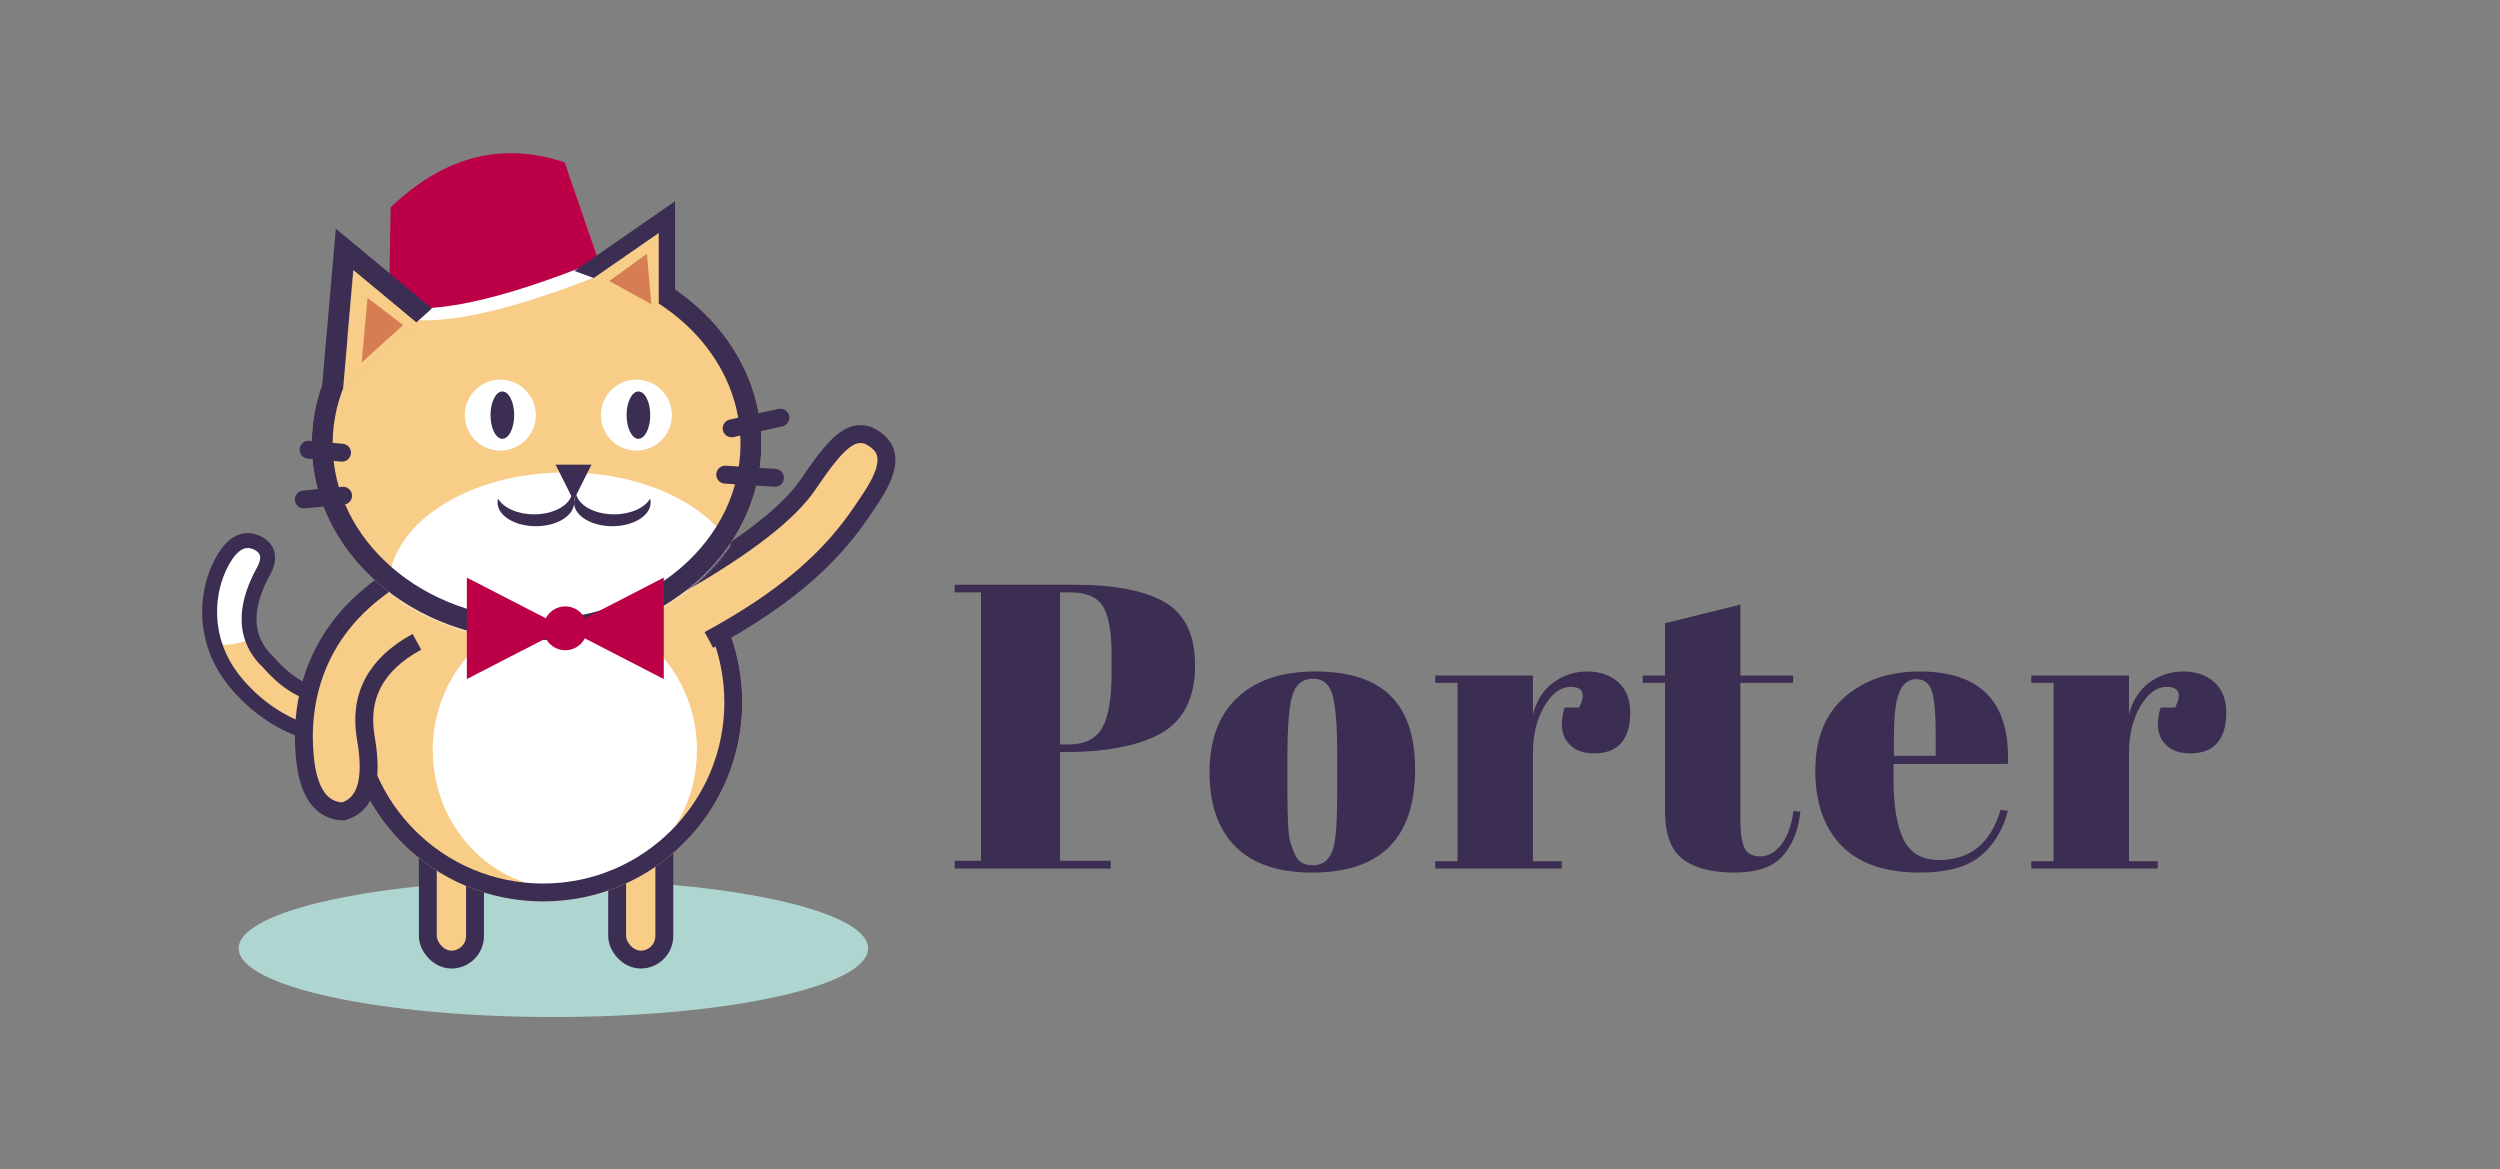 <?xml version="1.0" encoding="UTF-8"?>
<svg width="838px" height="392px" viewBox="0 0 838 392" version="1.1" xmlns="http://www.w3.org/2000/svg" xmlns:xlink="http://www.w3.org/1999/xlink">
    <rect x="0" y="0" width="838" height="392" fill="#808080" stroke="none"/>
    <!-- Generator: Sketch 51.3 (57544) - http://www.bohemiancoding.com/sketch -->
    <title>logo horiz</title>
    <desc>Created with Sketch.</desc>
    <defs>
        <path d="M62.385,36.857 C48.127,56.006 34.001,57.584 20.006,41.591 C9.978,32.207 13.299,20.253 18.15,11.342 C20.765,6.762 20.108,3.478 16.18,1.49 C11.716,-0.548 7.761,1.64 4.312,8.054 C-0.861,17.676 -2.224,32.845 7.174,45.949 C16.573,59.053 36.47,71.654 53.21,63.548 C64.37,58.143 70.688,51.27 72.164,42.929" id="path-1"></path>
        <circle id="path-3" cx="112.052" cy="67.425" r="66.749"></circle>
        <ellipse id="path-5" cx="75.427" cy="65.813" rx="75.357" ry="65.773"></ellipse>
        <polygon id="path-7" points="2.45 16.777 25.145 1.055 25.145 40.953"></polygon>
        <polygon id="path-9" points="0.467 19.743 23.162 4.022 23.162 43.919"></polygon>
    </defs>
    <g id="logo-horiz" stroke="none" stroke-width="1" fill="none" fill-rule="evenodd">
        <path d="M320,196 L359.952,196 C373.632,196 383.824,197.97 390.528,201.911 C397.232,205.852 400.584,212.896 400.584,223.042 C400.584,234.276 396.507,242.022 388.353,246.28 C380.743,250.175 370.099,252.123 356.419,252.123 L355.332,252.123 L355.332,288.542 L372.318,288.542 L372.318,291.124 L320,291.124 L320,288.542 L328.833,288.542 L328.833,198.582 L320,198.582 L320,196 Z M355.332,198.582 L355.332,249.541 L358.185,249.541 C363.621,249.541 367.381,247.684 369.464,243.97 C371.548,240.255 372.59,234.231 372.59,225.896 L372.59,219.373 C372.59,211.673 371.616,206.282 369.668,203.202 C367.721,200.122 364.165,198.582 359.001,198.582 L355.332,198.582 Z M448.246,264.353 L448.246,252.803 C448.246,244.015 447.77,237.605 446.819,233.574 C445.868,229.543 443.671,227.527 440.228,227.527 C438.235,227.527 436.627,228.093 435.404,229.225 C434.181,230.358 433.298,232.238 432.754,234.865 C431.939,238.942 431.531,245.147 431.531,253.482 L431.531,264.082 C431.531,273.956 431.826,279.89 432.415,281.883 C433.004,283.876 433.615,285.507 434.249,286.775 C435.246,288.95 437.194,290.037 440.093,290.037 C443.626,290.037 445.936,287.999 447.023,283.922 C447.838,281.023 448.246,274.5 448.246,264.353 Z M439.821,292.483 C428.496,292.483 419.935,289.584 414.137,283.786 C408.339,277.988 405.44,269.676 405.44,258.85 C405.44,248.024 408.543,239.689 414.749,233.846 C420.955,228.002 429.674,225.081 440.908,225.081 C452.142,225.081 460.522,227.776 466.048,233.166 C471.574,238.557 474.337,246.778 474.337,257.831 C474.337,280.932 462.832,292.483 439.821,292.483 Z M526.484,230.245 C523.132,230.245 520.188,232.419 517.651,236.767 C515.114,241.116 513.846,246.28 513.846,252.259 L513.846,288.678 L523.494,288.678 L523.494,291.124 L481.096,291.124 L481.096,288.678 L488.57,288.678 L488.57,228.886 L481.096,228.886 L481.096,226.44 L513.846,226.44 L513.846,239.485 C515.024,234.865 517.289,231.309 520.641,228.818 C523.993,226.326 527.798,225.081 532.056,225.081 C536.314,225.081 539.779,226.281 542.451,228.682 C545.124,231.083 546.46,234.48 546.46,238.874 C546.46,243.268 545.464,246.642 543.47,248.998 C541.477,251.353 538.42,252.531 534.298,252.531 C530.176,252.531 527.141,251.172 525.193,248.454 C523.245,245.736 522.996,241.977 524.446,237.175 L529.338,237.175 C531.603,232.555 530.651,230.245 526.484,230.245 Z M558.111,271.692 L558.111,228.886 L550.637,228.886 L550.637,226.44 L558.111,226.44 L558.111,208.91 L583.387,202.659 L583.387,226.44 L601.053,226.44 L601.053,228.886 L583.387,228.886 L583.387,274.681 C583.387,278.939 583.817,282.065 584.678,284.058 C585.539,286.051 587.328,287.047 590.046,287.047 C592.764,287.047 595.142,285.688 597.18,282.971 C599.218,280.253 600.555,276.538 601.189,271.827 L603.499,272.099 C602.774,278.35 600.781,283.31 597.52,286.979 C594.258,290.648 588.868,292.483 581.349,292.483 C573.829,292.483 568.077,290.988 564.091,287.998 C560.104,285.009 558.111,279.573 558.111,271.692 Z M643.552,292.483 C631.865,292.483 623.1,289.471 617.257,283.446 C611.413,277.422 608.492,269.042 608.492,258.306 C608.492,247.571 611.776,239.349 618.344,233.642 C624.912,227.934 633.269,225.081 643.416,225.081 C663.981,225.081 673.855,235.408 673.04,256.064 L634.719,256.064 L634.719,261.364 C634.719,270.242 635.851,276.946 638.116,281.476 C640.381,286.005 644.322,288.27 649.938,288.27 C660.447,288.27 667.333,282.653 670.594,271.42 L673.04,271.827 C671.319,278.35 668.216,283.423 663.731,287.047 C659.247,290.671 652.52,292.483 643.552,292.483 Z M634.854,253.346 L648.851,253.346 L648.851,246.687 C648.851,239.349 648.421,234.344 647.56,231.671 C646.7,228.999 644.978,227.663 642.396,227.663 C639.815,227.663 637.912,229.09 636.689,231.943 C635.466,234.797 634.854,239.712 634.854,246.687 L634.854,253.346 Z M726.274,230.245 C722.922,230.245 719.978,232.419 717.441,236.767 C714.904,241.116 713.636,246.28 713.636,252.259 L713.636,288.678 L723.284,288.678 L723.284,291.124 L680.886,291.124 L680.886,288.678 L688.36,288.678 L688.36,228.886 L680.886,228.886 L680.886,226.44 L713.636,226.44 L713.636,239.485 C714.814,234.865 717.079,231.309 720.431,228.818 C723.783,226.326 727.588,225.081 731.846,225.081 C736.103,225.081 739.569,226.281 742.241,228.682 C744.914,231.083 746.25,234.48 746.25,238.874 C746.25,243.268 745.253,246.642 743.26,248.998 C741.267,251.353 738.21,252.531 734.088,252.531 C729.966,252.531 726.931,251.172 724.983,248.454 C723.035,245.736 722.786,241.977 724.236,237.175 L729.128,237.175 C731.393,232.555 730.441,230.245 726.274,230.245 Z" id="Porter" fill="#3C2E53"></path>
        <ellipse id="Oval-18" fill="#AFD5D0" fill-rule="nonzero" cx="185.5" cy="317.906" rx="105.5" ry="23"></ellipse>
        <g id="M-A-I-N-" transform="translate(70, 50)">
            <g id="torso" transform="translate(0, 93.205)">
                <g id="Group" transform="translate(0, 24.78)">
                    <g id="TA-I.-L" transform="translate(0, 12.459)">
                        <g id="Group-2">
                            <mask id="mask-2" fill="white">
                                <use xlink:href="#path-1"></use>
                            </mask>
                            <use id="T-A-I-L" stroke="#3C2E53" stroke-width="2" fill="#F7CD88" fill-rule="nonzero" xlink:href="#path-1"></use>
                            <ellipse id="Oval-5" fill="#FFFFFF" fill-rule="nonzero" mask="url(#mask-2)" cx="4.949" cy="8.924" rx="23.797" ry="26.772"></ellipse>
                        </g>
                        <path d="M62.385,36.857 C48.127,56.006 34.001,57.584 20.006,41.591 C9.978,32.207 13.299,20.253 18.15,11.342 C20.765,6.762 20.108,3.478 16.18,1.49 C11.716,-0.548 7.761,1.64 4.312,8.054 C-0.861,17.676 -2.224,32.845 7.174,45.949 C16.573,59.053 36.47,71.654 53.21,63.548 C64.37,58.143 70.688,51.27 72.164,42.929" id="T-A-I-L" stroke="#3C2E53" stroke-width="5" fill-rule="nonzero"></path>
                    </g>
                    <rect id="Rectangle-7" stroke="#3C2E53" stroke-width="6" fill="#F7CD88" fill-rule="nonzero" x="73.408" y="92.239" width="15.814" height="61.425" rx="7.907"></rect>
                    <rect id="Rectangle-7" stroke="#3C2E53" stroke-width="6" fill="#F7CD88" fill-rule="nonzero" x="136.866" y="92.239" width="15.814" height="61.425" rx="7.907"></rect>
                    <mask id="mask-4" fill="white">
                        <use xlink:href="#path-3"></use>
                    </mask>
                    <use id="Oval-12" fill="#F7CD88" fill-rule="nonzero" xlink:href="#path-3"></use>
                    <ellipse id="Oval-13" fill="#FFFFFF" fill-rule="nonzero" mask="url(#mask-4)" cx="119.339" cy="83.49" rx="44.279" ry="46.493"></ellipse>
                </g>
                <circle id="Oval-12" stroke="#3C2E53" stroke-width="6" fill-rule="nonzero" cx="112.052" cy="92.205" r="63.749"></circle>
                <path d="M155.362,41.026 C180.002,35.366 196.748,28.953 205.6,21.786 C218.879,11.035 224.423,8.509 229.512,11.864 C236.013,17.816 234.712,23.794 224.253,32.41 C221.42,34.744 218.214,37.395 214.255,40.177 C203.602,47.665 187.496,56.109 158.518,61.926" id="arm" stroke="#3C2E53" stroke-width="6" fill="#F7CD88" fill-rule="nonzero" transform="translate(194.422, 36.202) rotate(-17) translate(-194.422, -36.202) "></path>
                <path d="M28.123,93.685 C43.602,96.83 54.917,92.209 62.069,79.824 C69.221,67.438 76.399,62.833 83.604,66.008 C89.117,70.996 88.499,78.397 81.751,88.211 C71.629,102.931 51.797,120.015 18.467,114.756" id="Path-29" stroke="#3C2E53" stroke-width="6" fill="#F7CD88" fill-rule="nonzero" transform="translate(52.894, 90.383) rotate(140) translate(-52.894, -90.383) "></path>
            </g>
            <g id="head" transform="translate(31.746, 0)">
                <g id="HEAD" transform="translate(2.687, 32.996)">
                    <mask id="mask-6" fill="white">
                        <use xlink:href="#path-5"></use>
                    </mask>
                    <use id="head" fill="#F7CD88" fill-rule="nonzero" xlink:href="#path-5"></use>
                    <ellipse id="Oval-4" fill="#FFFFFF" fill-rule="nonzero" mask="url(#mask-6)" cx="85.272" cy="114.027" rx="59.492" ry="38.67"></ellipse>
                </g>
                <ellipse stroke="#3C2E53" stroke-width="7" fill-rule="nonzero" cx="78.114" cy="98.809" rx="71.857" ry="62.273"></ellipse>
                <g id="mouth" transform="translate(64.18, 105.759)" fill="#3C2E53" fill-rule="nonzero">
                    <g id="Group-10" transform="translate(26.284, 9.381)">
                        <path d="M0.95,0.644 C1.961,4.401 7.245,7.265 13.611,7.265 C19.183,7.265 23.926,5.072 25.701,2.005 C25.815,2.432 25.875,2.87 25.875,3.316 C25.875,7.697 20.128,11.248 13.039,11.248 C5.95,11.248 0.203,7.697 0.203,3.316 C0.203,2.379 0.466,1.479 0.95,0.644 Z" id="Combined-Shape"></path>
                    </g>
                    <g id="Group-10" transform="translate(13.729, 15.381) scale(-1, 1) translate(-13.729, -15.381) translate(0.729, 9.381)">
                        <path d="M0.95,0.644 C1.961,4.401 7.245,7.265 13.611,7.265 C19.183,7.265 23.926,5.072 25.701,2.005 C25.815,2.432 25.875,2.87 25.875,3.316 C25.875,7.697 20.128,11.248 13.039,11.248 C5.95,11.248 0.203,7.697 0.203,3.316 C0.203,2.379 0.466,1.479 0.95,0.644 Z" id="Combined-Shape"></path>
                    </g>
                    <polygon id="Path-24" points="20.324 0 32.324 0 26.324 12"></polygon>
                </g>
                <g id="eyes" transform="translate(53.264, 76.996)" fill-rule="nonzero">
                    <circle id="Oval" fill="#FFFFFF" cx="12.7" cy="12.154" r="11.898"></circle>
                    <circle id="Oval-2" fill="#FFFFFF" cx="58.31" cy="12.154" r="11.898"></circle>
                    <ellipse id="Oval" fill="#3C2E53" cx="13.377" cy="12.154" rx="3.966" ry="7.932"></ellipse>
                    <ellipse id="Oval-2" fill="#3C2E53" cx="58.988" cy="12.154" rx="3.966" ry="7.932"></ellipse>
                </g>
                <g id="hat" transform="translate(27.939, 0.284)" fill-rule="nonzero">
                    <path d="M72.683,40.924 L60.105,6.644 C39.717,0.65 20.723,6.364 3.122,23.784 C3.122,30.938 3.122,30.938 3.122,56.547 C16.734,59.901 39.921,54.693 72.683,40.924 Z" id="Path-14" fill="#FFFFFF" transform="translate(37.903, 30.938) rotate(1) translate(-37.903, -30.938) "></path>
                    <path d="M71.143,36.424 L59.219,3.775 C38.096,-2.948 18.735,2.401 1.134,19.822 C1.134,26.975 1.134,26.975 1.134,52.585 C14.746,55.939 38.082,50.552 71.143,36.424 Z" id="Path-14" fill="#BB0048" transform="translate(36.138, 27.259) rotate(1) translate(-36.138, -27.259) "></path>
                </g>
                <g id="l-ear" transform="translate(12.504, 40.406)">
                    <path d="M-2.513,11.886 L23.063,-5.831 L23.063,39.133 L-2.513,11.886 Z" id="Path-18" stroke="#3C2E53" stroke-width="7" stroke-linecap="square" fill-rule="nonzero" transform="translate(11.191, 15.571) scale(-1, 1) rotate(-5) translate(-11.191, -15.571) "></path>
                    <mask id="mask-8" fill="white">
                        <use xlink:href="#path-7"></use>
                    </mask>
                    <use id="Path-18" fill="#F7CD88" fill-rule="nonzero" transform="translate(13.797, 21.004) scale(-1, 1) rotate(-5) translate(-13.797, -21.004) " xlink:href="#path-7"></use>
                </g>
                <g id="r-ear-fill" transform="translate(95.892, 24.081)">
                    <polygon id="Path-18" stroke="#3C2E53" stroke-width="7" fill-rule="nonzero" points="2.45 15.777 25.145 0.055 25.145 24.089"></polygon>
                    <mask id="mask-10" fill="white">
                        <use xlink:href="#path-9"></use>
                    </mask>
                    <use id="Path-18" fill="#F7CD88" fill-rule="nonzero" xlink:href="#path-9"></use>
                </g>
                <g id="bow-1" transform="translate(54.317, 142.739)" fill="#BB0048" fill-rule="nonzero">
                    <polygon id="Path-3" points="0.427 0.873 0.427 34.876 66.433 0.873 66.433 34.876"></polygon>
                    <circle id="Oval" stroke="#BB0048" cx="33.43" cy="17.875" r="6.847"></circle>
                </g>
                <g id="whiskers" transform="translate(0, 89.239)" fill-rule="nonzero" stroke="#3C2E53" stroke-linecap="round" stroke-width="6">
                    <path d="M143.502,4.333 L159.83,0.753" id="Path-26"></path>
                    <path d="M141.342,19.861 L158.024,20.92" id="Path-26"></path>
                    <path d="M13.257,26.927 L0.098,28.179" id="Path-26"></path>
                    <path d="M12.896,12.499 L1.703,11.506" id="Path-27"></path>
                </g>
            </g>
        </g>
        <polygon id="Path-39" fill="#D67D54" fill-rule="nonzero" transform="translate(127.996, 110.479) rotate(-2) translate(-127.996, -110.479) " points="123.568 99.66 135.154 109.223 120.838 121.297"></polygon>
        <polygon id="Path-40" fill="#D67D54" fill-rule="nonzero" transform="translate(211.627, 93.111) rotate(4) translate(-211.627, -93.111) " points="204.32 94.699 218.934 101.488 216.266 84.734"></polygon>
    </g>
</svg>
